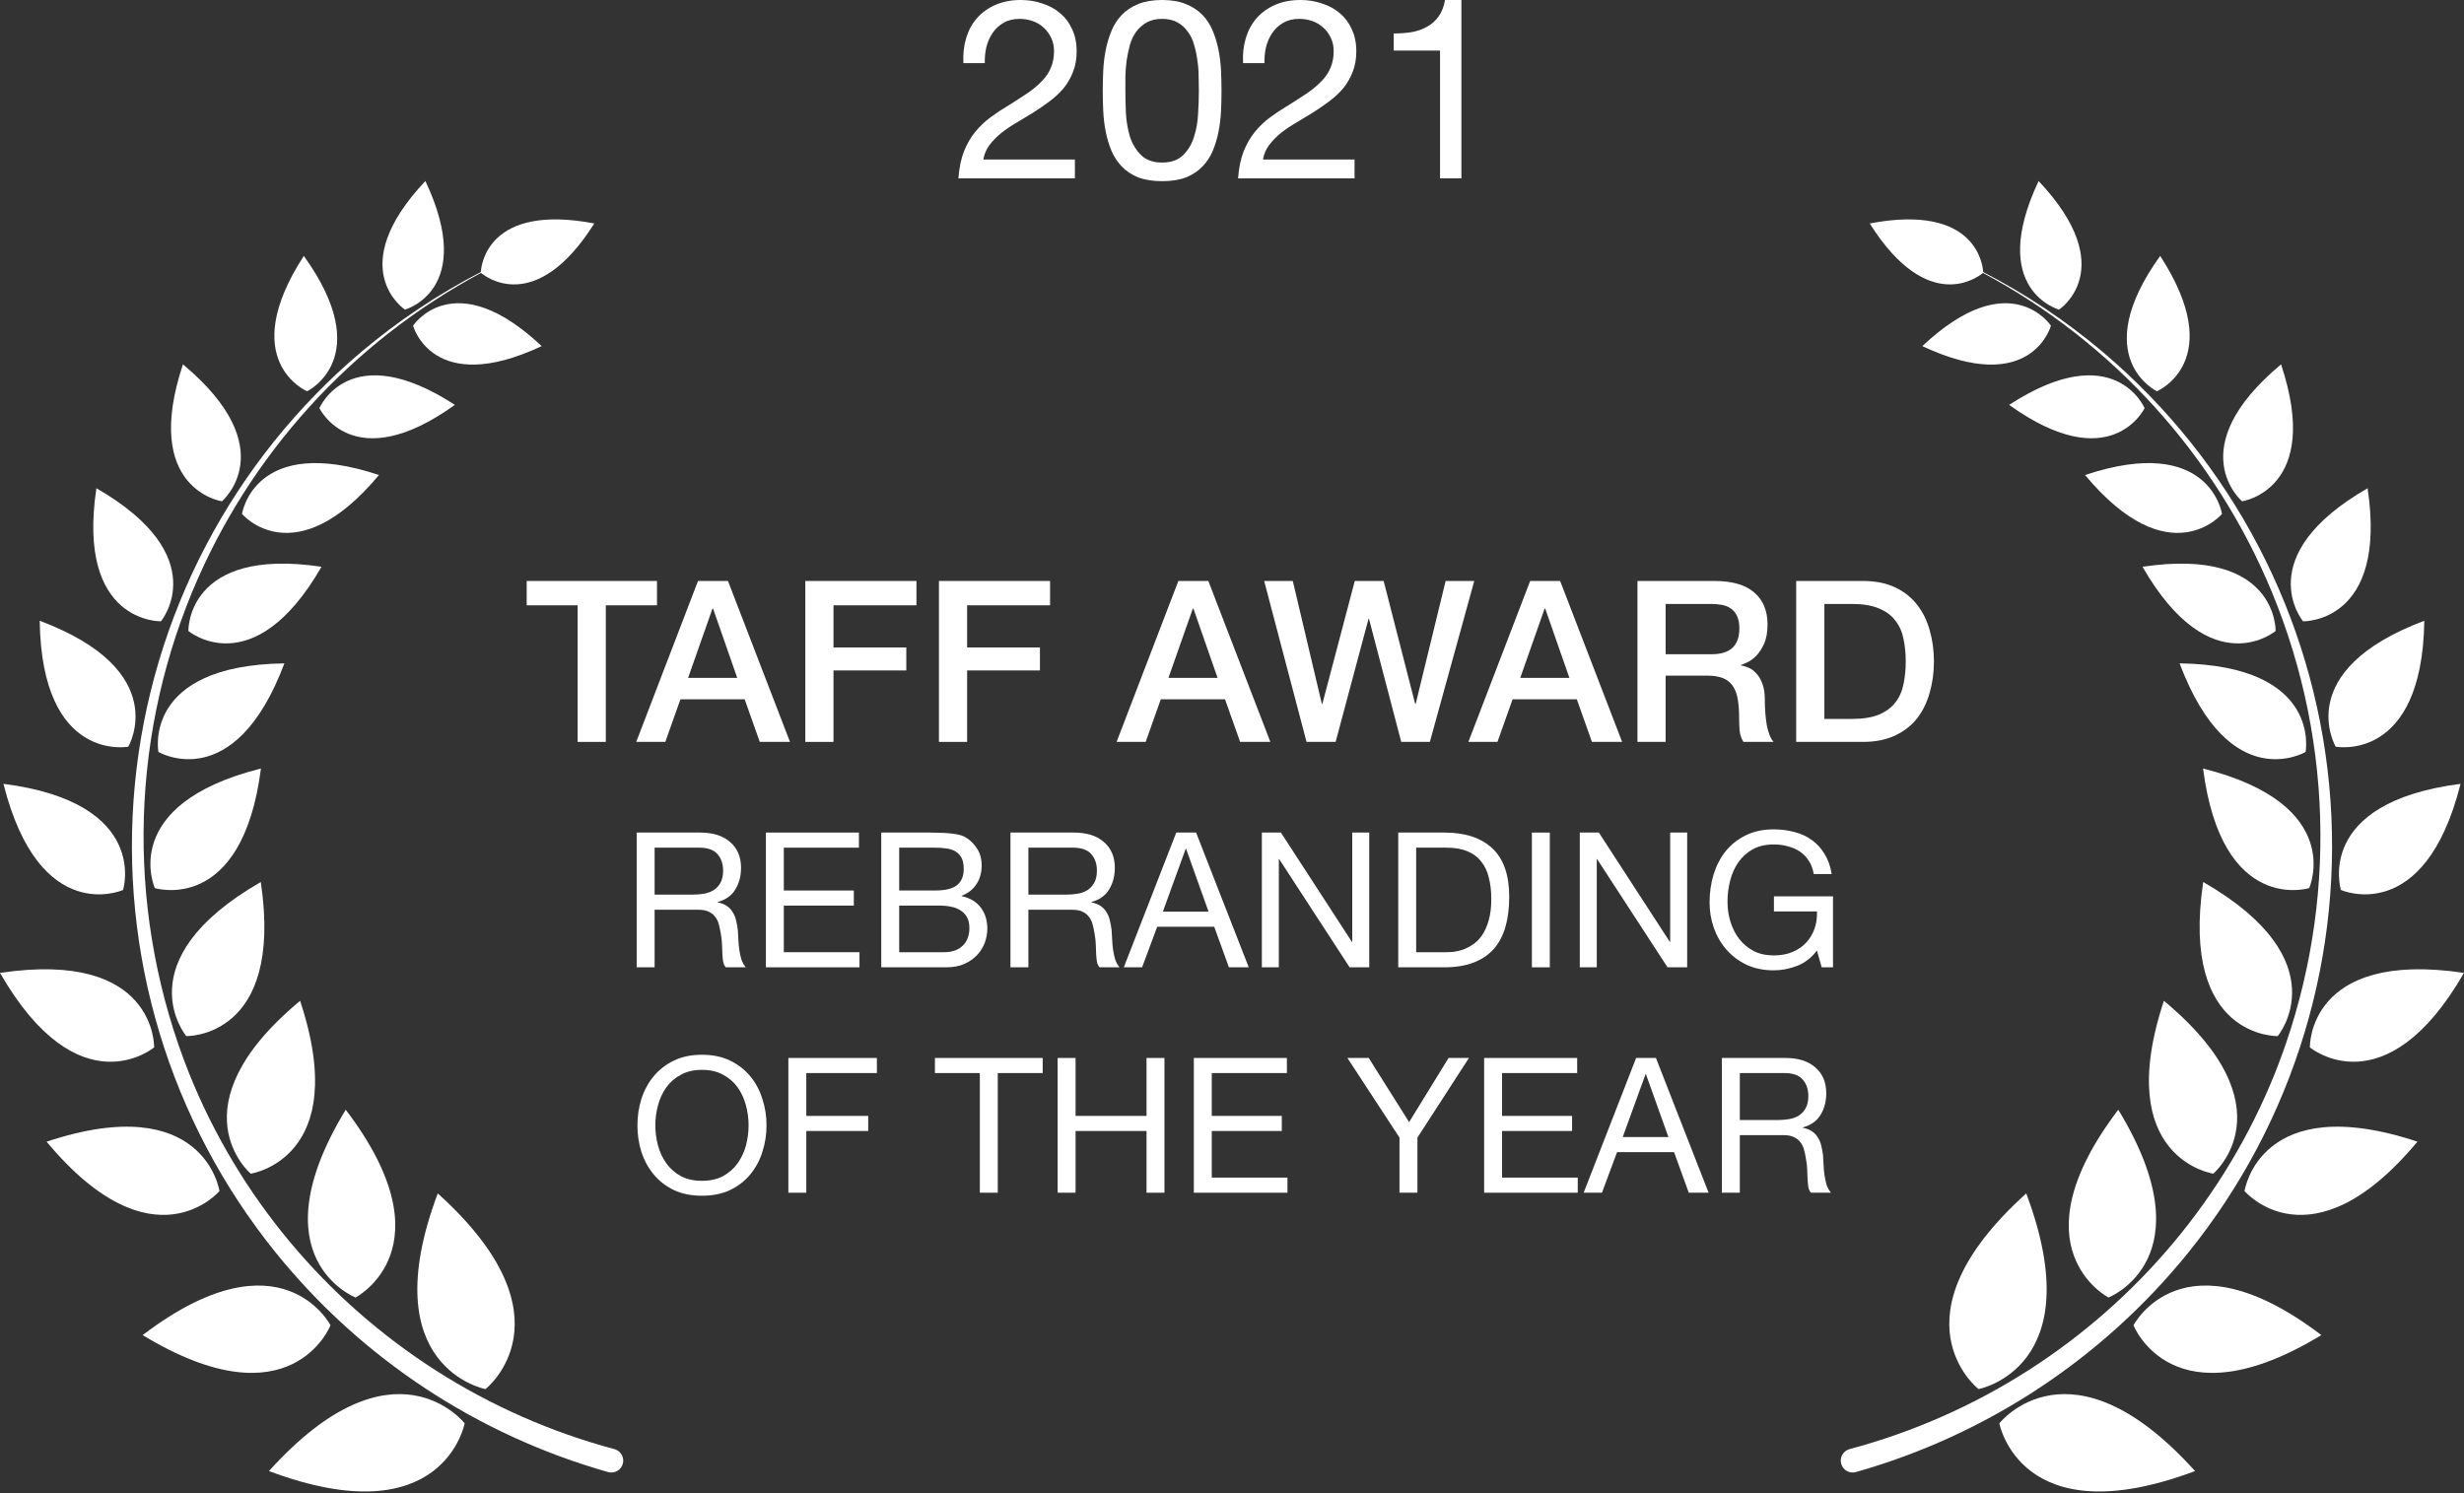 <?xml version="1.0" encoding="UTF-8"?> <svg xmlns="http://www.w3.org/2000/svg" width="528" height="320" viewBox="0 0 528 320" fill="none"><rect x="0" y="0" width="528" height="320" fill="#333333" stroke="none"/> <path d="M206.446 13.535H211.03C210.994 12.384 211.102 11.252 211.353 10.138C211.641 8.987 212.09 7.963 212.701 7.064C213.313 6.165 214.085 5.446 215.02 4.907C215.991 4.332 217.141 4.044 218.471 4.044C219.478 4.044 220.43 4.206 221.329 4.53C222.228 4.853 223.001 5.32 223.648 5.932C224.331 6.543 224.87 7.28 225.266 8.142C225.661 8.969 225.859 9.904 225.859 10.947C225.859 12.277 225.643 13.445 225.212 14.451C224.816 15.458 224.205 16.393 223.378 17.256C222.587 18.118 221.581 18.981 220.359 19.844C219.136 20.671 217.716 21.587 216.099 22.594C214.769 23.385 213.492 24.23 212.27 25.128C211.048 26.027 209.951 27.07 208.981 28.256C208.01 29.442 207.201 30.844 206.554 32.462C205.943 34.044 205.548 35.967 205.368 38.232H230.334V34.188H210.706C210.922 33.001 211.371 31.959 212.054 31.06C212.773 30.125 213.618 29.262 214.589 28.472C215.595 27.681 216.692 26.944 217.878 26.261L221.437 24.104C222.623 23.349 223.774 22.558 224.888 21.731C226.003 20.904 226.991 19.988 227.854 18.981C228.717 17.939 229.4 16.77 229.903 15.476C230.442 14.182 230.712 12.69 230.712 11C230.712 9.203 230.388 7.621 229.741 6.255C229.13 4.889 228.285 3.757 227.207 2.858C226.128 1.923 224.852 1.222 223.378 0.755C221.94 0.252 220.395 0 218.741 0C216.728 0 214.93 0.342 213.349 1.025C211.767 1.708 210.437 2.66 209.358 3.882C208.316 5.069 207.543 6.489 207.039 8.142C206.536 9.796 206.338 11.594 206.446 13.535Z" fill="white"></path> <path fill-rule="evenodd" clip-rule="evenodd" d="M236.302 19.466C236.302 20.868 236.338 22.324 236.41 23.834C236.482 25.344 236.661 26.818 236.949 28.256C237.236 29.694 237.65 31.06 238.189 32.354C238.728 33.612 239.465 34.727 240.4 35.697C241.335 36.668 242.503 37.441 243.905 38.016C245.343 38.555 247.051 38.825 249.028 38.825C251.041 38.825 252.748 38.555 254.15 38.016C255.552 37.441 256.721 36.668 257.655 35.697C258.59 34.727 259.327 33.612 259.866 32.354C260.406 31.06 260.819 29.694 261.107 28.256C261.394 26.818 261.574 25.344 261.646 23.834C261.718 22.324 261.754 20.868 261.754 19.466C261.754 18.064 261.718 16.608 261.646 15.099C261.574 13.589 261.394 12.115 261.107 10.677C260.819 9.239 260.406 7.873 259.866 6.579C259.327 5.285 258.59 4.152 257.655 3.181C256.721 2.211 255.535 1.438 254.097 0.863C252.695 0.288 251.005 0 249.028 0C247.051 0 245.343 0.288 243.905 0.863C242.503 1.438 241.335 2.211 240.4 3.181C239.465 4.152 238.728 5.285 238.189 6.579C237.65 7.873 237.236 9.239 236.949 10.677C236.661 12.115 236.482 13.589 236.41 15.099C236.338 16.608 236.302 18.064 236.302 19.466ZM241.155 19.413V16.339C241.191 15.188 241.281 14.056 241.425 12.942C241.604 11.791 241.838 10.677 242.126 9.598C242.449 8.52 242.898 7.585 243.474 6.794C244.085 5.968 244.84 5.302 245.738 4.799C246.637 4.296 247.734 4.044 249.028 4.044C250.322 4.044 251.418 4.296 252.317 4.799C253.216 5.302 253.953 5.968 254.528 6.794C255.139 7.585 255.588 8.52 255.876 9.598C256.2 10.677 256.433 11.791 256.577 12.942C256.757 14.056 256.847 15.188 256.847 16.339C256.883 17.453 256.901 18.478 256.901 19.413C256.901 20.85 256.847 22.468 256.739 24.266C256.667 26.027 256.379 27.699 255.876 29.28C255.409 30.826 254.636 32.138 253.557 33.217C252.479 34.295 250.969 34.835 249.028 34.835C247.086 34.835 245.577 34.295 244.498 33.217C243.42 32.138 242.629 30.826 242.126 29.28C241.658 27.699 241.371 26.027 241.263 24.266C241.191 22.468 241.155 20.85 241.155 19.413Z" fill="white"></path> <path d="M270.956 13.535H266.373C266.265 11.594 266.463 9.796 266.966 8.142C267.469 6.489 268.242 5.069 269.285 3.882C270.363 2.66 271.693 1.708 273.275 1.025C274.857 0.342 276.654 0 278.668 0C280.321 0 281.867 0.252 283.305 0.755C284.779 1.222 286.055 1.923 287.134 2.858C288.212 3.757 289.057 4.889 289.668 6.255C290.315 7.621 290.639 9.203 290.639 11C290.639 12.69 290.369 14.182 289.83 15.476C289.326 16.77 288.643 17.939 287.781 18.981C286.918 19.988 285.929 20.904 284.815 21.731C283.7 22.558 282.55 23.349 281.364 24.104L277.805 26.261C276.618 26.944 275.522 27.681 274.515 28.472C273.545 29.262 272.7 30.125 271.981 31.06C271.298 31.959 270.849 33.001 270.633 34.188H290.261V38.232H265.295C265.474 35.967 265.87 34.044 266.481 32.462C267.128 30.844 267.937 29.442 268.907 28.256C269.878 27.07 270.974 26.027 272.197 25.128C273.419 24.23 274.695 23.385 276.025 22.594C277.643 21.587 279.063 20.671 280.285 19.844C281.507 18.981 282.514 18.118 283.305 17.256C284.132 16.393 284.743 15.458 285.138 14.451C285.57 13.445 285.785 12.277 285.785 10.947C285.785 9.904 285.588 8.969 285.192 8.142C284.797 7.28 284.258 6.543 283.575 5.932C282.928 5.32 282.155 4.853 281.256 4.53C280.357 4.206 279.405 4.044 278.398 4.044C277.068 4.044 275.917 4.332 274.947 4.907C274.012 5.446 273.239 6.165 272.628 7.064C272.017 7.963 271.568 8.987 271.28 10.138C271.028 11.252 270.921 12.384 270.956 13.535Z" fill="white"></path> <path d="M313.16 38.232V0H309.655C309.404 1.438 308.936 2.624 308.253 3.559C307.57 4.494 306.726 5.231 305.719 5.77C304.748 6.309 303.652 6.687 302.43 6.902C301.207 7.082 299.949 7.172 298.655 7.172V10.839H308.577V38.232H313.16Z" fill="white"></path> <path d="M91.154 38.794C73.437 57.605 86.774 66.354 86.774 66.354C86.774 66.354 102.174 62.17 91.154 38.794Z" fill="white"></path> <path d="M103.072 58.486C103.855 59.155 114.736 67.884 127.348 47.888C104.554 43.549 103.122 56.796 103.033 58.308C93.925 63.01 85.362 68.723 77.506 75.345C49.778 98.739 32.325 132.07 28.892 168.186C25.459 204.302 36.32 240.324 59.144 268.523C77.459 291.162 102.336 307.571 130.357 315.495C131.011 315.666 131.706 315.571 132.29 315.229C132.874 314.887 133.298 314.328 133.469 313.674C133.64 313.02 133.545 312.324 133.203 311.74C132.861 311.157 132.302 310.733 131.648 310.562L131.694 310.573C104.467 303.3 80.159 287.778 62.106 266.137C53.097 255.341 45.832 243.203 40.574 230.162C27.281 196.947 27.507 159.851 41.204 126.8C53.365 97.457 75.288 73.37 103.072 58.486Z" fill="white"></path> <path d="M93.805 255.763C79.754 293.179 104.03 297.698 104.03 297.698C104.03 297.698 123.499 282.517 93.805 255.763Z" fill="white"></path> <path d="M57.634 315.265C95.05 329.316 99.569 305.04 99.569 305.04C99.569 305.04 84.388 285.571 57.634 315.265Z" fill="white"></path> <path d="M74.083 237.827C54.695 269.711 76.181 278.068 76.181 278.068C76.181 278.068 96.676 267.52 74.083 237.827Z" fill="white"></path> <path d="M30.569 286.125C62.452 305.501 70.821 284.027 70.821 284.027C70.821 284.027 60.262 263.532 30.569 286.125Z" fill="white"></path> <path d="M64.308 214.485C36.886 237.308 53.727 251.533 53.727 251.533C53.727 251.533 75.524 248.351 64.308 214.485Z" fill="white"></path> <path d="M9.982 244.674C32.806 272.085 47.03 255.256 47.03 255.256C47.03 255.256 43.837 233.447 9.982 244.674Z" fill="white"></path> <path d="M55.882 189.023C26.442 205.967 39.917 222.047 39.917 222.047C39.917 222.047 60.885 222.623 55.882 189.023Z" fill="white"></path> <path d="M0 208.503C16.944 237.942 33.024 224.468 33.024 224.468C33.024 224.468 33.589 203.477 0 208.503Z" fill="white"></path> <path d="M33.174 190.325C33.174 190.325 51.882 196.169 55.917 164.701C25.152 172.436 33.174 190.325 33.174 190.325Z" fill="white"></path> <path d="M0.738 167.986C8.484 198.751 26.373 190.729 26.373 190.729C26.373 190.729 32.218 172.021 0.738 167.986Z" fill="white"></path> <path d="M33.946 161.151C33.946 161.151 50.199 170.764 60.942 142.166C30.408 142.616 33.946 161.151 33.946 161.151Z" fill="white"></path> <path d="M8.507 133.037C8.956 163.583 27.491 160.021 27.491 160.021C27.491 160.021 37.105 143.78 8.507 133.037Z" fill="white"></path> <path d="M40.367 135.227C40.367 135.227 54.257 146.869 68.896 121.464C39.894 117.118 40.367 135.227 40.367 135.227Z" fill="white"></path> <path d="M20.656 104.635C16.322 133.636 34.488 133.152 34.488 133.152C34.488 133.152 46.061 119.274 20.656 104.635Z" fill="white"></path> <path d="M51.859 110.145C51.859 110.145 63.11 123.493 81.207 101.799C54.407 92.889 51.859 110.145 51.859 110.145Z" fill="white"></path> <path d="M39.203 78.088C30.281 104.888 47.548 107.436 47.548 107.436C47.548 107.436 60.885 96.186 39.203 78.088Z" fill="white"></path> <path d="M68.446 87.471C68.446 87.471 75.627 102.456 97.471 86.768C74.924 72.129 68.446 87.471 68.446 87.471Z" fill="white"></path> <path d="M65.103 54.839C50.499 77.397 65.807 83.852 65.807 83.852C65.807 83.852 80.78 76.671 65.103 54.839Z" fill="white"></path> <path d="M88.514 69.801C88.514 69.801 92.653 85.166 116.075 74.181C97.263 56.464 88.514 69.801 88.514 69.801Z" fill="white"></path> <path d="M396.306 310.573C423.534 303.3 447.842 287.778 465.894 266.137C474.903 255.341 482.168 243.203 487.426 230.162C500.719 196.947 500.493 159.851 486.796 126.8C474.635 97.457 452.712 73.37 424.929 58.486C424.145 59.156 413.265 67.884 400.652 47.888C423.447 43.549 424.879 56.797 424.968 58.308C434.075 63.01 442.639 68.723 450.494 75.345C478.222 98.739 495.676 132.07 499.108 168.186C502.541 204.302 491.68 240.324 468.856 268.523C450.542 291.162 425.664 307.571 397.644 315.495C396.989 315.666 396.294 315.571 395.71 315.229C395.127 314.887 394.703 314.328 394.531 313.674C394.36 313.02 394.456 312.324 394.797 311.74C395.139 311.157 395.698 310.733 396.353 310.562L396.306 310.573Z" fill="white"></path> <path d="M434.195 255.763C448.246 293.179 423.971 297.698 423.971 297.698C423.971 297.698 404.502 282.517 434.195 255.763Z" fill="white"></path> <path d="M470.366 315.265C432.95 329.316 428.432 305.04 428.432 305.04C428.432 305.04 443.613 285.571 470.366 315.265Z" fill="white"></path> <path d="M453.918 237.827C473.306 269.711 451.82 278.068 451.82 278.068C451.82 278.068 431.325 267.52 453.918 237.827Z" fill="white"></path> <path d="M497.431 286.125C465.548 305.501 457.18 284.027 457.18 284.027C457.18 284.027 467.738 263.532 497.431 286.125Z" fill="white"></path> <path d="M463.692 214.485C491.115 237.308 474.274 251.533 474.274 251.533C474.274 251.533 452.477 248.351 463.692 214.485Z" fill="white"></path> <path d="M518.018 244.674C495.195 272.085 480.971 255.256 480.971 255.256C480.971 255.256 484.164 233.447 518.018 244.674Z" fill="white"></path> <path d="M472.118 189.023C501.558 205.967 488.083 222.047 488.083 222.047C488.083 222.047 467.116 222.623 472.118 189.023Z" fill="white"></path> <path d="M528.001 208.503C511.056 237.942 494.976 224.468 494.976 224.468C494.976 224.468 494.411 203.477 528.001 208.503Z" fill="white"></path> <path d="M494.826 190.325C494.826 190.325 476.118 196.169 472.084 164.701C502.849 172.436 494.826 190.325 494.826 190.325Z" fill="white"></path> <path d="M527.263 167.986C519.517 198.751 501.627 190.729 501.627 190.729C501.627 190.729 495.783 172.021 527.263 167.986Z" fill="white"></path> <path d="M494.054 161.151C494.054 161.151 477.801 170.764 467.058 142.166C497.593 142.616 494.054 161.151 494.054 161.151Z" fill="white"></path> <path d="M519.494 133.037C519.044 163.583 500.509 160.021 500.509 160.021C500.509 160.021 490.896 143.78 519.494 133.037Z" fill="white"></path> <path d="M487.634 135.227C487.634 135.227 473.744 146.869 459.105 121.464C488.106 117.118 487.634 135.227 487.634 135.227Z" fill="white"></path> <path d="M507.344 104.635C511.679 133.636 493.512 133.152 493.512 133.152C493.512 133.152 481.939 119.274 507.344 104.635Z" fill="white"></path> <path d="M476.141 110.145C476.141 110.145 464.891 123.493 446.794 101.799C473.594 92.889 476.141 110.145 476.141 110.145Z" fill="white"></path> <path d="M488.798 78.088C497.72 104.888 480.452 107.436 480.452 107.436C480.452 107.436 467.116 96.186 488.798 78.088Z" fill="white"></path> <path d="M459.554 87.471C459.554 87.471 452.373 102.456 430.53 86.768C453.076 72.129 459.554 87.471 459.554 87.471Z" fill="white"></path> <path d="M462.897 54.839C477.501 77.397 462.194 83.852 462.194 83.852C462.194 83.852 447.22 76.671 462.897 54.839Z" fill="white"></path> <path d="M439.486 69.801C439.486 69.801 435.348 85.166 411.925 74.181C430.737 56.464 439.486 69.801 439.486 69.801Z" fill="white"></path> <path d="M436.846 38.794C454.563 57.605 441.227 66.354 441.227 66.354C441.227 66.354 425.827 62.17 436.846 38.794Z" fill="white"></path> <path d="M140.782 124.507H112.861V129.724H123.778V158.998H129.816V129.724H140.782V124.507Z" fill="white"></path> <path fill-rule="evenodd" clip-rule="evenodd" d="M155.997 124.507H149.573L136.337 158.998H142.568L145.805 149.868H159.572L162.809 158.998H169.282L155.997 124.507ZM157.978 145.279H147.447L152.664 130.449H152.809L157.978 145.279Z" fill="white"></path> <path d="M172.566 124.507H196.381V129.724H178.604V138.757H194.207V143.685H178.604V158.998H172.566V124.507Z" fill="white"></path> <path d="M225.016 124.507H201.201V158.998H207.239V143.685H222.842V138.757H207.239V129.724H225.016V124.507Z" fill="white"></path> <path fill-rule="evenodd" clip-rule="evenodd" d="M252.507 124.507H258.932L272.216 158.998H265.743L262.506 149.868H248.739L245.502 158.998H239.271L252.507 124.507ZM250.381 145.279H260.912L255.743 130.449H255.598L250.381 145.279Z" fill="white"></path> <path d="M277.027 124.507H270.892L279.974 158.998H286.206L293.258 132.623H293.355L300.263 158.998H306.398L315.914 124.507H309.779L303.354 150.882H303.258L296.495 124.507H290.312L283.355 150.882H283.259L277.027 124.507Z" fill="white"></path> <path fill-rule="evenodd" clip-rule="evenodd" d="M327.891 124.507H334.316L347.6 158.998H341.127L337.891 149.868H324.123L320.887 158.998H314.655L327.891 124.507ZM325.766 145.279H336.297L331.128 130.449H330.983L325.766 145.279Z" fill="white"></path> <path fill-rule="evenodd" clip-rule="evenodd" d="M367.357 124.507H350.885V158.998H356.923V144.796H365.811C367.196 144.796 368.323 144.973 369.193 145.327C370.095 145.681 370.803 146.245 371.318 147.018C371.834 147.759 372.188 148.709 372.381 149.868C372.574 150.995 372.671 152.348 372.671 153.926C372.671 154.763 372.703 155.632 372.768 156.534C372.864 157.436 373.138 158.257 373.589 158.998H380.062C379.418 158.289 378.935 157.114 378.613 155.471C378.323 153.797 378.178 151.945 378.178 149.916C378.178 148.564 378.001 147.436 377.647 146.535C377.325 145.633 376.906 144.908 376.391 144.361C375.875 143.781 375.312 143.363 374.7 143.105C374.12 142.847 373.573 142.686 373.057 142.622V142.525C373.347 142.429 373.798 142.235 374.41 141.946C375.054 141.656 375.698 141.189 376.342 140.545C376.986 139.868 377.55 138.999 378.033 137.936C378.516 136.841 378.758 135.473 378.758 133.83C378.758 130.9 377.808 128.613 375.908 126.971C374.007 125.328 371.157 124.507 367.357 124.507ZM366.826 140.207H356.923V129.434H366.729C367.502 129.434 368.243 129.499 368.951 129.628C369.692 129.756 370.336 130.014 370.884 130.4C371.463 130.787 371.914 131.334 372.236 132.043C372.558 132.719 372.719 133.605 372.719 134.7C372.719 136.535 372.22 137.92 371.222 138.854C370.223 139.756 368.758 140.207 366.826 140.207Z" fill="white"></path> <path fill-rule="evenodd" clip-rule="evenodd" d="M384.897 124.507H399.196C401.837 124.507 404.123 124.958 406.056 125.86C407.988 126.761 409.566 128.001 410.79 129.579C412.013 131.125 412.915 132.945 413.495 135.038C414.107 137.131 414.413 139.369 414.413 141.752C414.413 144.136 414.107 146.374 413.495 148.467C412.915 150.56 412.013 152.396 410.79 153.974C409.566 155.52 407.988 156.744 406.056 157.645C404.123 158.547 401.837 158.998 399.196 158.998H384.897V124.507ZM390.936 154.071H396.877C399.228 154.071 401.144 153.765 402.626 153.153C404.139 152.509 405.315 151.639 406.152 150.544C407.022 149.417 407.601 148.113 407.891 146.631C408.213 145.118 408.374 143.491 408.374 141.752C408.374 140.013 408.213 138.403 407.891 136.922C407.601 135.408 407.022 134.104 406.152 133.009C405.315 131.882 404.139 131.012 402.626 130.4C401.144 129.756 399.228 129.434 396.877 129.434H390.936V154.071Z" fill="white"></path> <path fill-rule="evenodd" clip-rule="evenodd" d="M136.432 207.304V178.428H150.02C152.771 178.428 154.914 179.102 156.451 180.45C158.015 181.798 158.796 183.645 158.796 185.991C158.796 187.744 158.392 189.28 157.583 190.601C156.801 191.923 155.534 192.826 153.782 193.311V193.392C154.617 193.554 155.291 193.823 155.804 194.201C156.343 194.578 156.761 195.037 157.057 195.576C157.381 196.088 157.61 196.668 157.745 197.315C157.907 197.962 158.028 198.636 158.109 199.337C158.163 200.038 158.203 200.753 158.23 201.481C158.257 202.209 158.325 202.923 158.432 203.624C158.54 204.325 158.689 204.999 158.877 205.646C159.093 206.266 159.403 206.819 159.808 207.304H155.521C155.251 207.008 155.062 206.603 154.954 206.091C154.874 205.579 154.82 205.013 154.793 204.392C154.766 203.745 154.739 203.058 154.712 202.33C154.685 201.602 154.604 200.887 154.469 200.186C154.361 199.485 154.226 198.825 154.065 198.205C153.903 197.558 153.647 197.005 153.296 196.547C152.946 196.061 152.487 195.684 151.921 195.414C151.355 195.118 150.6 194.969 149.656 194.969H140.274V207.304H136.432ZM140.274 191.734H148.281C149.171 191.734 150.02 191.666 150.829 191.532C151.638 191.397 152.339 191.141 152.932 190.763C153.552 190.359 154.038 189.833 154.388 189.186C154.766 188.512 154.954 187.649 154.954 186.598C154.954 185.142 154.55 183.955 153.741 183.039C152.932 182.122 151.625 181.664 149.818 181.664H140.274V191.734Z" fill="white"></path> <path d="M164.118 178.428V207.304H184.177V204.069H167.96V194.08H182.964V190.844H167.96V181.664H184.056V178.428H164.118Z" fill="white"></path> <path fill-rule="evenodd" clip-rule="evenodd" d="M188.841 207.304V178.428H199.316C199.936 178.428 200.597 178.442 201.298 178.469C202.025 178.469 202.74 178.509 203.441 178.59C204.142 178.644 204.789 178.738 205.382 178.873C206.002 179.008 206.528 179.21 206.959 179.48C207.903 180.046 208.699 180.828 209.346 181.825C210.02 182.823 210.357 184.05 210.357 185.506C210.357 187.043 209.979 188.377 209.224 189.51C208.496 190.615 207.445 191.437 206.07 191.977V192.057C207.849 192.435 209.211 193.244 210.154 194.484C211.098 195.724 211.57 197.234 211.57 199.014C211.57 200.065 211.381 201.09 211.004 202.087C210.626 203.085 210.06 203.974 209.305 204.756C208.577 205.511 207.66 206.131 206.555 206.617C205.477 207.075 204.223 207.304 202.794 207.304H188.841ZM192.683 181.664V190.844H200.367C202.551 190.844 204.115 190.467 205.059 189.712C206.029 188.93 206.515 187.77 206.515 186.234C206.515 185.209 206.353 184.4 206.029 183.807C205.706 183.214 205.261 182.756 204.695 182.432C204.129 182.109 203.468 181.906 202.713 181.825C201.985 181.718 201.203 181.664 200.367 181.664H192.683ZM192.683 194.08V204.069H202.309C204.007 204.069 205.328 203.611 206.272 202.694C207.243 201.777 207.728 200.51 207.728 198.892C207.728 197.949 207.553 197.167 207.202 196.547C206.852 195.926 206.38 195.441 205.787 195.091C205.22 194.713 204.56 194.457 203.805 194.322C203.05 194.16 202.268 194.08 201.459 194.08H192.683Z" fill="white"></path> <path fill-rule="evenodd" clip-rule="evenodd" d="M216.527 178.428V207.304H220.369V194.969H229.752C230.695 194.969 231.45 195.118 232.017 195.414C232.583 195.684 233.041 196.061 233.392 196.547C233.742 197.005 233.998 197.558 234.16 198.205C234.322 198.825 234.457 199.485 234.564 200.186C234.699 200.887 234.78 201.602 234.807 202.33C234.834 203.058 234.861 203.745 234.888 204.392C234.915 205.013 234.969 205.579 235.05 206.091C235.158 206.603 235.346 207.008 235.616 207.304H239.903C239.498 206.819 239.188 206.266 238.973 205.646C238.784 204.999 238.636 204.325 238.528 203.624C238.42 202.923 238.353 202.209 238.326 201.481C238.299 200.753 238.258 200.038 238.204 199.337C238.123 198.636 238.002 197.962 237.84 197.315C237.705 196.668 237.476 196.088 237.153 195.576C236.856 195.037 236.438 194.578 235.899 194.201C235.387 193.823 234.713 193.554 233.877 193.392V193.311C235.629 192.826 236.897 191.923 237.678 190.601C238.487 189.28 238.892 187.744 238.892 185.991C238.892 183.645 238.11 181.798 236.546 180.45C235.009 179.102 232.866 178.428 230.116 178.428H216.527ZM228.377 191.734H220.369V181.664H229.913C231.72 181.664 233.028 182.122 233.836 183.039C234.645 183.955 235.05 185.142 235.05 186.598C235.05 187.649 234.861 188.512 234.484 189.186C234.133 189.833 233.648 190.359 233.028 190.763C232.434 191.141 231.733 191.397 230.925 191.532C230.116 191.666 229.266 191.734 228.377 191.734Z" fill="white"></path> <path fill-rule="evenodd" clip-rule="evenodd" d="M240.816 207.304L252.059 178.428H256.305L267.589 207.304H263.342L260.188 198.609H247.974L244.739 207.304H240.816ZM254.081 181.906L249.187 195.374H258.974L254.162 181.906H254.081Z" fill="white"></path> <path d="M270.397 178.428V207.304H274.037V184.131H274.118L289.203 207.304H293.409V178.428H289.769V201.845H289.688L274.482 178.428H270.397Z" fill="white"></path> <path fill-rule="evenodd" clip-rule="evenodd" d="M299.624 207.304V178.428H309.532C313.981 178.428 317.405 179.561 319.805 181.825C322.204 184.09 323.404 187.541 323.404 192.179C323.404 194.605 323.135 196.762 322.595 198.65C322.056 200.51 321.22 202.087 320.088 203.381C318.955 204.649 317.513 205.619 315.761 206.293C314.008 206.967 311.932 207.304 309.532 207.304H299.624ZM303.466 181.664V204.069H309.856C310.287 204.069 310.826 204.042 311.474 203.988C312.121 203.907 312.808 203.745 313.536 203.503C314.264 203.233 314.979 202.856 315.68 202.37C316.408 201.885 317.055 201.224 317.621 200.389C318.187 199.553 318.645 198.515 318.996 197.275C319.373 196.007 319.562 194.484 319.562 192.704C319.562 190.979 319.387 189.442 319.036 188.094C318.713 186.719 318.16 185.56 317.378 184.616C316.623 183.645 315.639 182.917 314.426 182.432C313.213 181.92 311.716 181.664 309.937 181.664H303.466Z" fill="white"></path> <path d="M328.261 178.428V207.304H332.103V178.428H328.261Z" fill="white"></path> <path d="M338.525 207.304V178.428H342.61L357.816 201.845H357.897V178.428H361.537V207.304H357.331L342.246 184.131H342.165V207.304H338.525Z" fill="white"></path> <path d="M389.349 203.705L390.36 207.304H392.786V192.098H380.128V195.333H389.349C389.403 196.654 389.227 197.895 388.823 199.054C388.418 200.186 387.812 201.184 387.003 202.047C386.221 202.883 385.25 203.543 384.091 204.028C382.932 204.514 381.597 204.756 380.087 204.756C378.47 204.756 377.041 204.446 375.8 203.826C374.587 203.179 373.563 202.33 372.727 201.278C371.891 200.2 371.257 198.973 370.826 197.598C370.395 196.196 370.179 194.74 370.179 193.23C370.179 191.693 370.368 190.197 370.745 188.741C371.123 187.258 371.702 185.951 372.484 184.818C373.293 183.659 374.317 182.729 375.558 182.028C376.825 181.327 378.335 180.976 380.087 180.976C381.166 180.976 382.177 181.111 383.12 181.381C384.091 181.623 384.954 182.001 385.709 182.513C386.464 183.025 387.097 183.686 387.61 184.495C388.122 185.277 388.472 186.22 388.661 187.326H392.503C392.234 185.627 391.721 184.185 390.966 182.998C390.238 181.785 389.322 180.787 388.216 180.006C387.138 179.224 385.898 178.657 384.496 178.307C383.12 177.929 381.651 177.741 380.087 177.741C377.796 177.741 375.787 178.172 374.061 179.035C372.363 179.871 370.934 181.003 369.774 182.432C368.642 183.861 367.779 185.533 367.186 187.447C366.62 189.334 366.337 191.329 366.337 193.432C366.337 195.32 366.647 197.14 367.267 198.892C367.887 200.645 368.79 202.195 369.977 203.543C371.163 204.891 372.605 205.97 374.304 206.779C376.003 207.56 377.93 207.951 380.087 207.951C381.786 207.951 383.471 207.628 385.143 206.981C386.814 206.307 388.216 205.215 389.349 203.705Z" fill="white"></path> <path fill-rule="evenodd" clip-rule="evenodd" d="M137.441 246.875C136.874 245.042 136.591 243.141 136.591 241.173C136.591 239.204 136.874 237.317 137.441 235.511C138.034 233.677 138.91 232.06 140.069 230.658C141.229 229.256 142.671 228.137 144.397 227.301C146.122 226.465 148.131 226.047 150.423 226.047C152.714 226.047 154.723 226.465 156.449 227.301C158.174 228.137 159.617 229.256 160.776 230.658C161.935 232.06 162.798 233.677 163.364 235.511C163.957 237.317 164.254 239.204 164.254 241.173C164.254 243.141 163.957 245.042 163.364 246.875C162.798 248.682 161.935 250.286 160.776 251.688C159.617 253.09 158.174 254.209 156.449 255.045C154.723 255.853 152.714 256.258 150.423 256.258C148.131 256.258 146.122 255.853 144.397 255.045C142.671 254.209 141.229 253.09 140.069 251.688C138.91 250.286 138.034 248.682 137.441 246.875ZM140.999 236.886C140.622 238.288 140.433 239.717 140.433 241.173C140.433 242.629 140.622 244.071 140.999 245.5C141.377 246.902 141.97 248.169 142.779 249.302C143.588 250.434 144.626 251.351 145.893 252.052C147.16 252.726 148.67 253.063 150.423 253.063C152.175 253.063 153.685 252.726 154.952 252.052C156.219 251.351 157.257 250.434 158.066 249.302C158.875 248.169 159.468 246.902 159.846 245.5C160.223 244.071 160.412 242.629 160.412 241.173C160.412 239.717 160.223 238.288 159.846 236.886C159.468 235.457 158.875 234.176 158.066 233.044C157.257 231.911 156.219 231.008 154.952 230.334C153.685 229.633 152.175 229.283 150.423 229.283C148.67 229.283 147.16 229.633 145.893 230.334C144.626 231.008 143.588 231.911 142.779 233.044C141.97 234.176 141.377 235.457 140.999 236.886Z" fill="white"></path> <path d="M168.936 226.735V255.611H172.778V242.386H186.043V239.151H172.778V229.97H187.903V226.735H168.936Z" fill="white"></path> <path d="M209.966 255.611V229.97H200.341V226.735H223.434V229.97H213.809V255.611H209.966Z" fill="white"></path> <path d="M226.638 226.735V255.611H230.48V242.386H245.686V255.611H249.528V226.735H245.686V239.151H230.48V226.735H226.638Z" fill="white"></path> <path d="M255.824 255.611V226.735H275.762V229.97H259.666V239.151H274.671V242.386H259.666V252.375H275.884V255.611H255.824Z" fill="white"></path> <path d="M303.735 243.801L314.775 226.735H310.408L301.955 240.485L293.3 226.735H288.73L299.892 243.801V255.611H303.735V243.801Z" fill="white"></path> <path d="M318.028 255.611V226.735H337.967V229.97H321.87V239.151H336.875V242.386H321.87V252.375H338.088V255.611H318.028Z" fill="white"></path> <path fill-rule="evenodd" clip-rule="evenodd" d="M350.598 226.735L339.355 255.611H343.278L346.513 246.916H358.727L361.881 255.611H366.128L354.844 226.735H350.598ZM347.727 243.68L352.62 230.213H352.701L357.514 243.68H347.727Z" fill="white"></path> <path fill-rule="evenodd" clip-rule="evenodd" d="M368.977 255.611V226.735H382.565C385.315 226.735 387.459 227.409 388.996 228.757C390.56 230.105 391.341 231.952 391.341 234.297C391.341 236.05 390.937 237.587 390.128 238.908C389.346 240.229 388.079 241.132 386.327 241.618V241.698C387.162 241.86 387.836 242.13 388.349 242.507C388.888 242.885 389.306 243.343 389.602 243.882C389.926 244.395 390.155 244.974 390.29 245.621C390.452 246.268 390.573 246.943 390.654 247.644C390.708 248.345 390.748 249.059 390.775 249.787C390.802 250.515 390.87 251.229 390.977 251.93C391.085 252.631 391.234 253.305 391.422 253.953C391.638 254.573 391.948 255.125 392.352 255.611H388.066C387.796 255.314 387.607 254.91 387.499 254.397C387.418 253.885 387.365 253.319 387.338 252.699C387.322 252.331 387.307 251.95 387.292 251.556L387.257 250.636C387.23 249.908 387.149 249.194 387.014 248.493C386.906 247.792 386.771 247.131 386.61 246.511C386.448 245.864 386.192 245.311 385.841 244.853C385.491 244.368 385.032 243.99 384.466 243.721C383.9 243.424 383.145 243.276 382.201 243.276H372.819V255.611H368.977ZM372.819 240.04H380.826C381.716 240.04 382.565 239.973 383.374 239.838C384.183 239.703 384.884 239.447 385.477 239.07C386.097 238.665 386.583 238.14 386.933 237.492C387.311 236.818 387.499 235.956 387.499 234.904C387.499 233.448 387.095 232.262 386.286 231.345C385.477 230.428 384.17 229.97 382.363 229.97H372.819V240.04Z" fill="white"></path> </svg> 